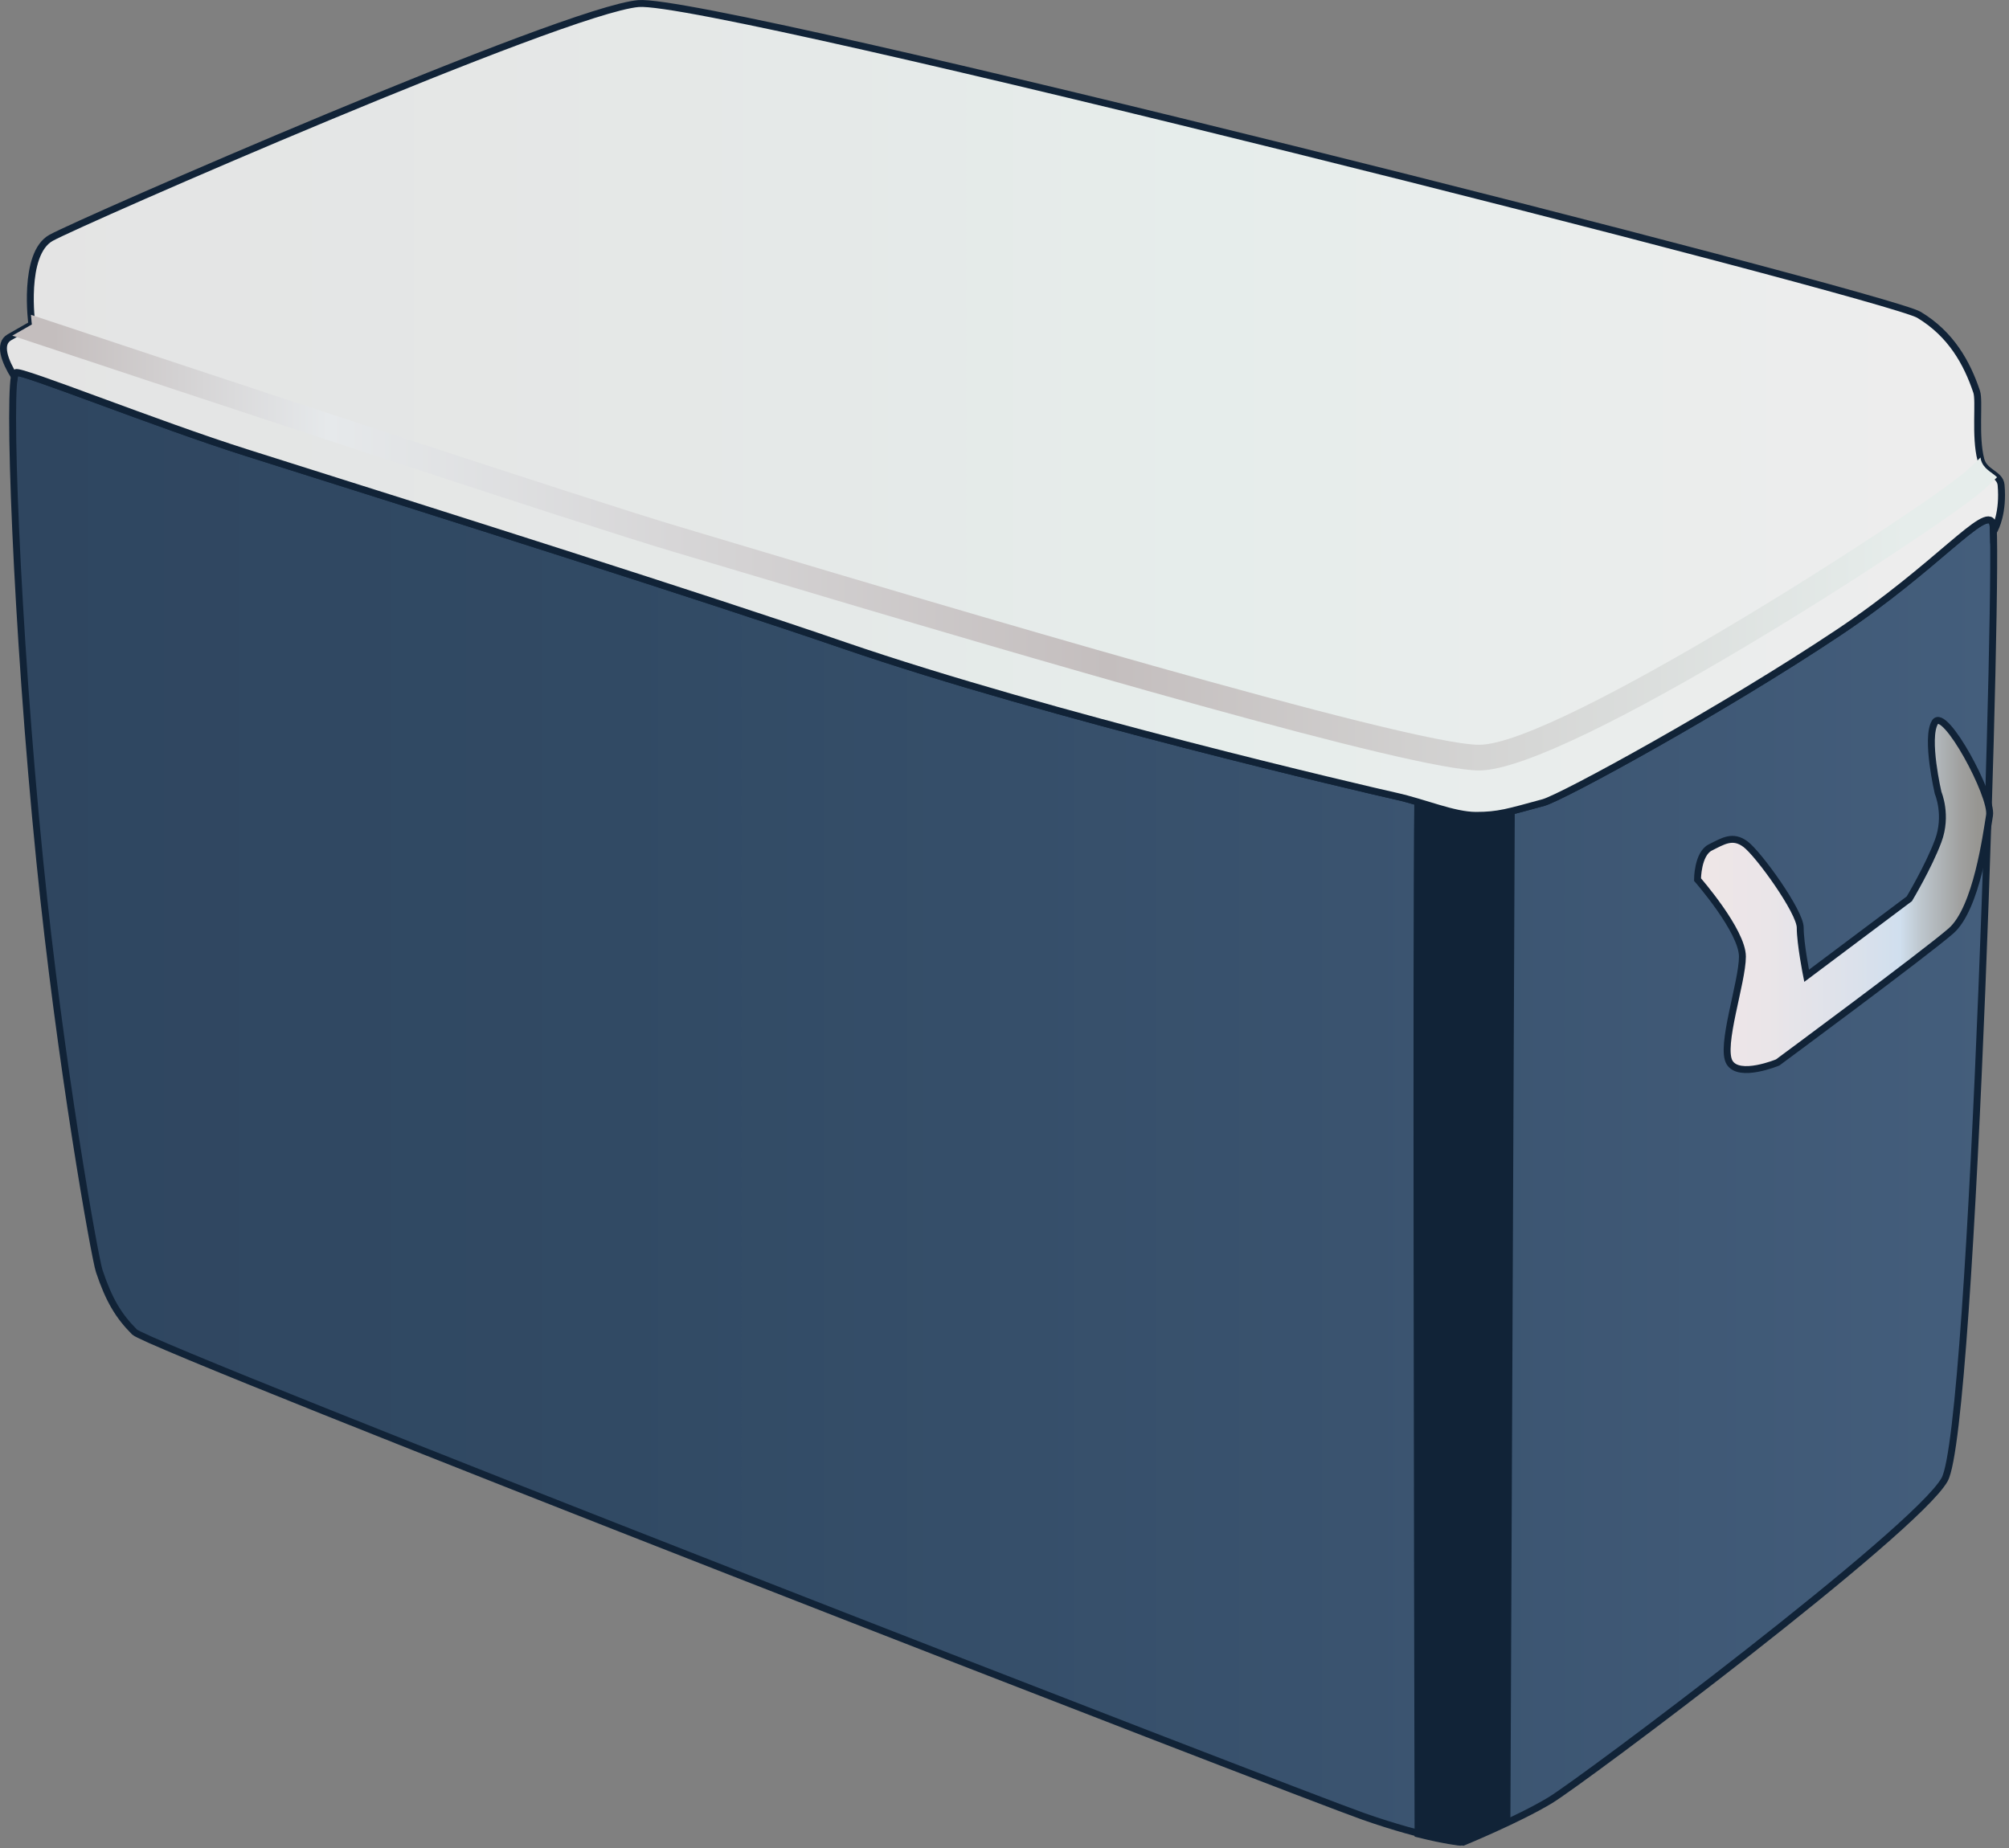 
        <svg xmlns:rdf="http://www.w3.org/1999/02/22-rdf-syntax-ns#" xmlns="http://www.w3.org/2000/svg" xmlns:cc="http://creativecommons.org/ns#" xmlns:xlink="http://www.w3.org/1999/xlink" xmlns:dc="http://purl.org/dc/elements/1.1/" x="0px" y="0px" width="501" height="461" viewBox="0 0 501 461" xml:space="preserve">
            <rect x="0" y="0" width="501" height="461" fill="#808080" stroke="none"/>
            <title>Cooler 1</title>
            <desc xmlns:ian_image_library="https://ian.umces.edu/media-library/">
                <ian_image_library:title>Cooler 1</ian_image_library:title>
                <ian_image_library:descr>Illustration of a cooler</ian_image_library:descr>
                <ian_image_library:scene>
                    <ian_image_library:contains>object, cooler, recreation</ian_image_library:contains>
                    <ian_image_library:when>2010-11-25</ian_image_library:when>
                </ian_image_library:scene>
            </desc>
            
<defs>
</defs>
<linearGradient id="ian_symbols_959ad1693416f604bdb513c0c58ed8f1" gradientUnits="userSpaceOnUse" x1="3.146" y1="276.182" x2="497.187" y2="276.182">
	<stop  offset="0" style="stop-color:#2F4660"/>
	<stop  offset="0.305" style="stop-color:#314A64"/>
	<stop  offset="0.682" style="stop-color:#3A536F"/>
	<stop  offset="1" style="stop-color:#445E7C"/>
</linearGradient>
<path fill="url(#ian_symbols_959ad1693416f604bdb513c0c58ed8f1)" stroke="#112337" stroke-width="1.724" stroke-miterlimit="10" d="M33.547,332.218
	c-3.994-3.997-6.398-8.001-8.803-15.209c-1.111-3.351-9.759-51.56-14.838-102.409C4.026,156.15,1.81,94.204,3.938,92.925
	c1.267-0.748,35.167,12.915,57.636,20.008c49.842,15.744,113.553,35.883,148.854,48.017c51.23,17.61,130.453,36.015,137.646,37.618
	c7.213,1.603,14.414,4.799,20.011,4.799c5.604,0,8.016-0.805,16.812-3.196c4.729-1.297,45.026-23.329,73.625-42.427
	c24.632-16.438,36.823-32.003,38.419-27.208c1.597,4.81-4.809,225.692-12.002,238.5c-7.2,12.807-90.424,75.225-98.432,80.026
	c-8.002,4.81-21.628,10.407-21.628,10.407s-8.803-0.799-24.813-6.406C324.081,447.458,37.568,336.219,33.547,332.218z"/>
<path fill="#112337" stroke="#112337" stroke-width="1.724" stroke-miterlimit="10" d="M367.323,203.366
	c-3.974,0-8.75-1.603-13.768-3.112c-0.411,31.892-0.067,188.91,0.074,257.157c6.836,1.721,10.48,2.058,10.48,2.058
	s5.576-2.294,11.686-5.196l1.092-252.159C373.305,203.019,370.98,203.366,367.323,203.366z"/>
<linearGradient id="ian_symbols_a89e250ffcc9a244b59df2cb9dc06204" gradientUnits="userSpaceOnUse" x1="423.321" y1="223.225" x2="496.184" y2="223.225">
	<stop  offset="0" style="stop-color:#EFE6E7"/>
	<stop  offset="0.242" style="stop-color:#EAE5E8"/>
	<stop  offset="0.542" style="stop-color:#DBE1EB"/>
	<stop  offset="0.693" style="stop-color:#D0DFEE"/>
	<stop  offset="0.766" style="stop-color:#BDC6CD"/>
	<stop  offset="0.894" style="stop-color:#A1A2A1"/>
	<stop  offset="0.959" style="stop-color:#979692"/>
</linearGradient>
<path fill="url(#ian_symbols_a89e250ffcc9a244b59df2cb9dc06204)" stroke="#112337" stroke-width="1.724" stroke-miterlimit="10" d="M423.321,219.376
	c0,0,0-6.405,3.193-8.005c3.205-1.6,5.61-3.203,8.796-0.802c3.213,2.401,13.626,16.808,13.626,20.806
	c0,4.004,1.596,12.006,1.596,12.006l25.615-19.21c0,0,4.789-7.998,7.181-14.4c2.404-6.405,0-12.002,0-12.002
	s-3.193-13.605-0.802-17.61c2.411-4.004,14.413,18.408,13.619,23.207c-0.802,4.802-3.206,23.214-9.605,28.814
	c-6.405,5.601-43.221,32.809-43.221,32.809s-9.599,4.004-12.01,0c-2.404-3.994,3.213-20.012,3.213-26.406
	C434.522,232.18,423.321,219.376,423.321,219.376z"/>
<linearGradient id="ian_symbols_4748a6d217b08104498c4b1176a0cda7" gradientUnits="userSpaceOnUse" x1="0.862" y1="102.114" x2="499.141" y2="102.114">
	<stop  offset="0" style="stop-color:#E4E4E4"/>
	<stop  offset="0.411" style="stop-color:#E5E9E8"/>
	<stop  offset="0.6" style="stop-color:#E6EDEB"/>
	<stop  offset="0.959" style="stop-color:#EDEDED"/>
</linearGradient>
<path fill="url(#ian_symbols_4748a6d217b08104498c4b1176a0cda7)" stroke="#112337" stroke-width="1.724" stroke-miterlimit="10" d="M61.574,112.933
	c49.842,15.744,113.553,35.883,148.854,48.017c51.23,17.61,130.453,36.015,137.646,37.618c7.213,1.603,14.414,4.799,20.011,4.799
	c5.604,0,8.016-0.805,16.812-3.196c4.729-1.297,45.026-23.329,73.625-42.427c24.632-16.438,36.823-32.003,38.419-27.208
	c0.088,0.232,0.136,0.953,0.169,2.115c0.593-0.997,2.513-4.854,1.92-11.676c-0.263-2.85-4.176-3.018-5.045-6.342
	c-1.516-5.809-0.283-14.643-1.044-16.905c-2.412-7.204-6.399-14.404-14.4-19.213c-8.009-4.802-300.92-79.226-319.328-77.626
	C140.789,2.491,19.962,55.311,12.749,59.312c-7.207,4-4.802,21.613-4.802,21.613s0,0-5.597,3.196
	c-2.849,1.63-1.139,5.961,1.239,9.824c0.101-0.586,0.215-0.933,0.35-1.02C5.205,92.177,39.104,105.839,61.574,112.933z"/>
<linearGradient id="ian_symbols_e77c5118249ad024a93177e5530eee8f" gradientUnits="userSpaceOnUse" x1="3.063" y1="135.344" x2="498.024" y2="135.344">
	<stop  offset="0.021" style="stop-color:#C4BEBE"/>
	<stop  offset="0.159" style="stop-color:#E6E9EB"/>
	<stop  offset="0.552" style="stop-color:#C4BEBE"/>
	<stop  offset="0.955" style="stop-color:#E6EDEB"/>
</linearGradient>
<path fill="url(#ian_symbols_e77c5118249ad024a93177e5530eee8f)" d="M184.186,142.46c77.336,23.14,168.245,49.704,184.7,49.704c22.409,0,114.152-60.013,125.34-69.601
	c1.354-1.162,2.606-2.344,3.799-3.533c-1.293-1.263-3.421-2.047-4.041-4.398c-0.034-0.158-0.061-0.356-0.088-0.525
	c-1.198,1.206-2.451,2.418-3.846,3.6c-11.423,9.787-101.463,68.052-121.164,68.052c-17.647,0-137.693-35.914-182.881-49.425
	c-7.146-2.145-12.764-3.826-16.293-4.87C148.569,125.251,49.572,92.44,7.724,78.524c0.101,1.451,0.222,2.401,0.222,2.401
	s-0.054,0.027-4.883,2.795c40.177,13.363,143.162,47.512,164.851,53.894C171.436,138.648,177.033,140.322,184.186,142.46z"/>
</svg>
